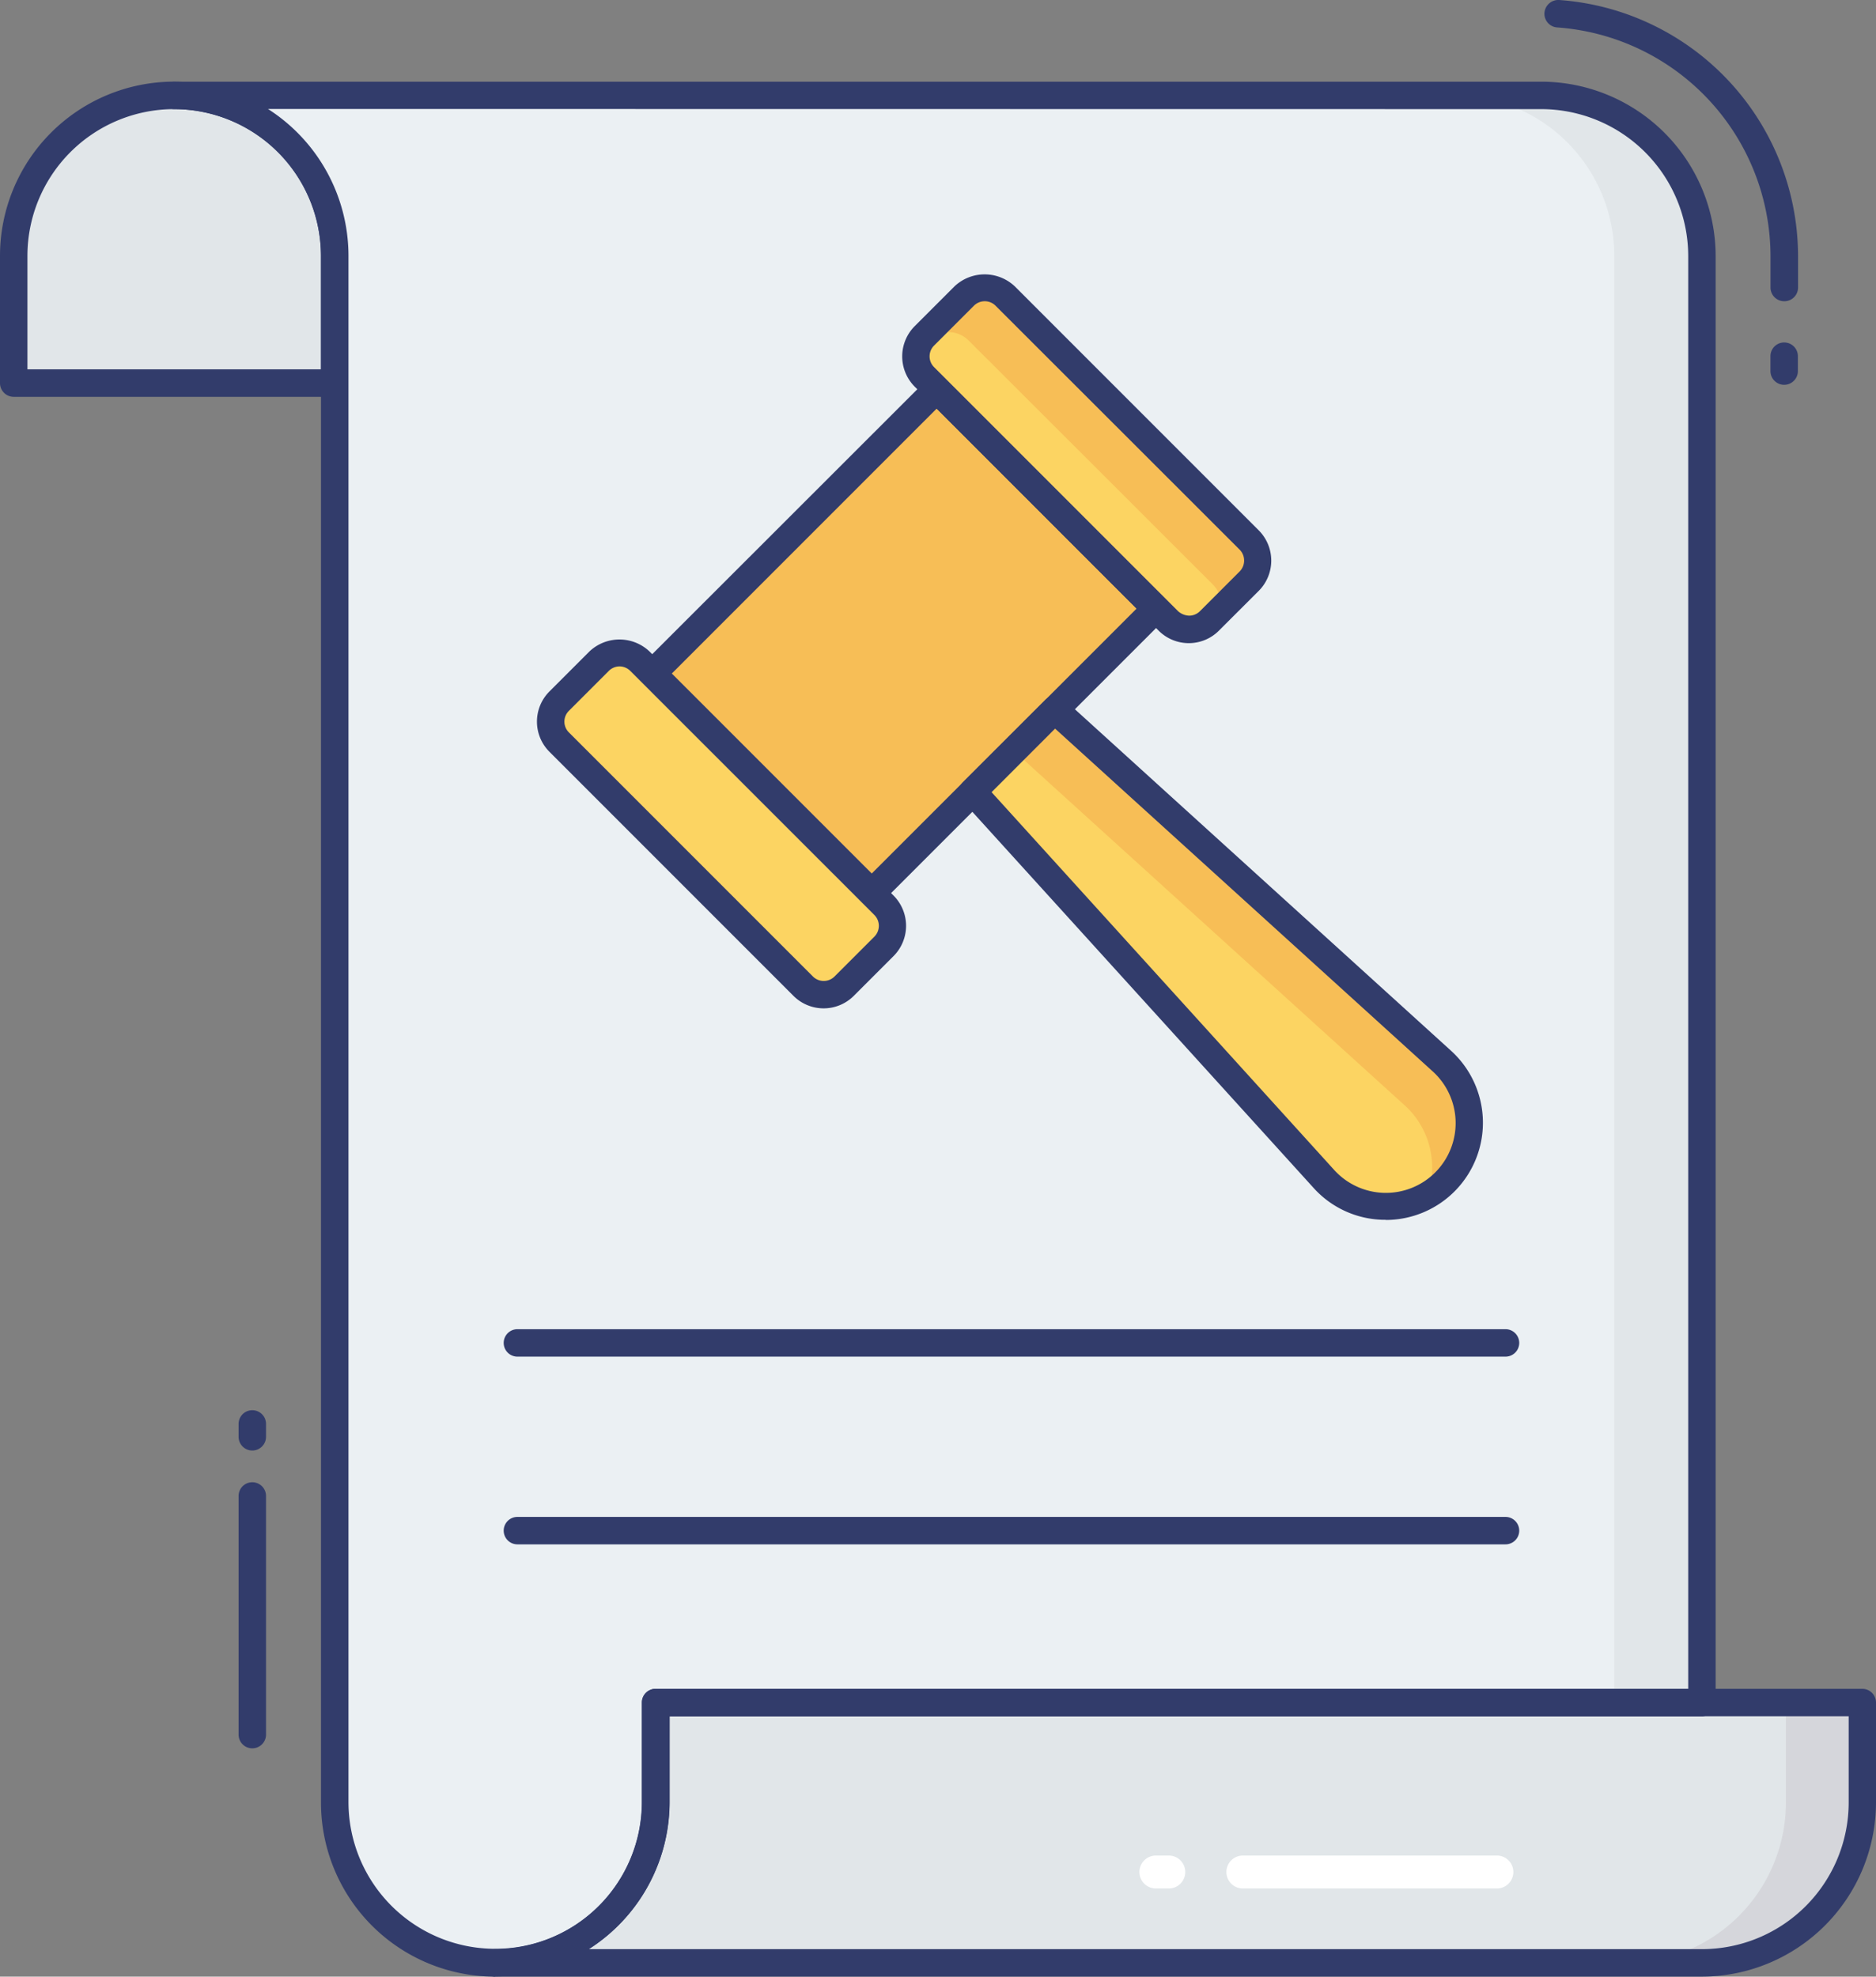 <svg xmlns="http://www.w3.org/2000/svg" width="33.237" height="35.012" viewBox="0 0 33.237 35.012">
  <rect x="0" y="0" width="33.237" height="35.012" fill="#808080" stroke="none"/>
  <g id="color_line" data-name="color line" transform="translate(-2.737 -1.257)">
    <path id="Path_2711" data-name="Path 2711" d="M8.924,7.574V9.826H3.237V7.574a2.844,2.844,0,0,1,5.687,0Z" transform="translate(-0.257 -1.783)" fill="#e1e6e9"/>
    <path id="Path_2712" data-name="Path 2712" d="M8.667,9.813H2.98a.243.243,0,0,1-.243-.243V7.317a3.087,3.087,0,1,1,6.174,0V9.569A.243.243,0,0,1,8.667,9.813ZM3.223,9.326h5.2V7.317a2.6,2.6,0,1,0-5.2,0Z" transform="translate(0 -1.527)" fill="#323c6b"/>
    <path id="Path_2713" data-name="Path 2713" d="M44.99,63.245v1.766a2.843,2.843,0,0,1-2.841,2.846H20.767a2.846,2.846,0,0,0,2.846-2.846V63.245Z" transform="translate(-9.258 -31.831)" fill="#e1e6e9"/>
    <path id="Path_2714" data-name="Path 2714" d="M64.776,63.245v1.766a2.843,2.843,0,0,1-2.841,2.846h1.353a2.843,2.843,0,0,0,2.841-2.846V63.245Z" transform="translate(-30.398 -31.831)" fill="#d5d6db"/>
    <path id="Path_2715" data-name="Path 2715" d="M36.146,7.571V33.195H17.611v1.766a2.844,2.844,0,0,1-5.687,0V7.571A2.846,2.846,0,0,0,9.078,4.725H33.3a2.846,2.846,0,0,1,2.846,2.846Z" transform="translate(-3.256 -1.781)" fill="#ebf0f3"/>
    <path id="Path_2716" data-name="Path 2716" d="M57.228,4.725H55.675a2.846,2.846,0,0,1,2.846,2.846V33.195h1.553V7.571a2.846,2.846,0,0,0-2.846-2.846Z" transform="translate(-27.184 -1.781)" fill="#e1e6e9"/>
    <path id="Path_2717" data-name="Path 2717" d="M0,0H7.123V5.495H0Z" transform="translate(14.29 13.188) rotate(-45)" fill="#f7be56"/>
    <path id="Path_2718" data-name="Path 2718" d="M30.119,24.336a.243.243,0,0,1-.172-.071l-3.886-3.886a.243.243,0,0,1,0-.344L31.1,15a.243.243,0,0,1,.344,0l3.886,3.886a.243.243,0,0,1,0,.344l-5.037,5.037A.243.243,0,0,1,30.119,24.336Zm-3.54-4.129,3.542,3.542,4.693-4.693-3.542-3.542Z" transform="translate(-11.94 -7.019)" fill="#323c6b"/>
    <path id="Path_2719" data-name="Path 2719" d="M46.467,33.314l-6.854-6.22-1.455,1.455,6.22,6.854a1.479,1.479,0,1,0,2.089-2.089Z" transform="translate(-18.189 -13.267)" fill="#fcd462"/>
    <rect id="Rectangle_2436" data-name="Rectangle 2436" width="2.027" height="7.141" rx="1.013" transform="translate(18.747 7.571) rotate(-45)" fill="#fcd462"/>
    <path id="Path_2720" data-name="Path 2720" d="M46.951,34.407a1.465,1.465,0,0,1-.433,1.046,1.311,1.311,0,0,1-.3.229A1.383,1.383,0,0,0,46.3,35.2a1.477,1.477,0,0,0-.482-1.095l-6.855-6.217-.739.739-.068-.073,1.455-1.459,6.855,6.222a1.477,1.477,0,0,1,.482,1.095Z" transform="translate(-18.19 -13.265)" fill="#f7be56"/>
    <path id="Path_2721" data-name="Path 2721" d="M42,16.922l-.506.506a.509.509,0,0,0-.141-.443l-4.325-4.32a.509.509,0,0,0-.725,0l-.209.209a.528.528,0,0,1,.151-.3l.705-.705a.514.514,0,0,1,.725,0L42,16.2A.514.514,0,0,1,42,16.922Z" transform="translate(-17.127 -5.374)" fill="#f7be56"/>
    <rect id="Rectangle_2437" data-name="Rectangle 2437" width="2.027" height="7.141" rx="1.013" transform="translate(12.276 14.04) rotate(-45)" fill="#fcd462"/>
    <g id="Group_16336" data-name="Group 16336" transform="translate(5.578 1.257)">
      <path id="Path_2722" data-name="Path 2722" d="M27.37,31.075a.756.756,0,0,1-.535-.222l-4.322-4.322a.756.756,0,0,1,0-1.07l.705-.705a.774.774,0,0,1,1.07,0l4.322,4.322a.759.759,0,0,1,0,1.07l-.705.705a.756.756,0,0,1-.535.222Zm-3.615-6.057a.271.271,0,0,0-.192.081l-.705.705a.269.269,0,0,0,0,.384l4.322,4.322a.271.271,0,0,0,.384,0l.705-.705a.272.272,0,0,0,0-.384L23.947,25.1A.271.271,0,0,0,23.755,25.018Z" transform="translate(-15.619 -13.214)" fill="#323c6b"/>
      <path id="Path_2723" data-name="Path 2723" d="M11.668,59.938a.243.243,0,0,1-.243-.243V55.468a.243.243,0,0,1,.486,0v4.227A.243.243,0,0,1,11.668,59.938Z" transform="translate(-10.039 -28.97)" fill="#323c6b"/>
      <path id="Path_2724" data-name="Path 2724" d="M11.668,53.315a.243.243,0,0,1-.243-.243v-.228a.243.243,0,1,1,.486,0v.228A.243.243,0,0,1,11.668,53.315Z" transform="translate(-10.039 -27.622)" fill="#323c6b"/>
      <path id="Path_2725" data-name="Path 2725" d="M63.229,6.593a.243.243,0,0,1-.243-.243V5.788a4.069,4.069,0,0,0-3.779-4.045.243.243,0,0,1-.226-.26.247.247,0,0,1,.26-.226,4.557,4.557,0,0,1,4.233,4.531V6.35a.243.243,0,0,1-.245.243Z" transform="translate(-34.459 -1.257)" fill="#323c6b"/>
      <path id="Path_2726" data-name="Path 2726" d="M67.456,14.475a.243.243,0,0,1-.243-.243v-.264a.243.243,0,1,1,.486,0v.264A.243.243,0,0,1,67.456,14.475Z" transform="translate(-38.687 -7.659)" fill="#323c6b"/>
      <path id="Path_2727" data-name="Path 2727" d="M38.83,50.138H21.324a.243.243,0,1,1,0-.486H38.83a.243.243,0,1,1,0,.486Z" transform="translate(-14.998 -26.108)" fill="#323c6b"/>
      <path id="Path_2728" data-name="Path 2728" d="M38.83,56.972H21.324a.243.243,0,1,1,0-.486H38.83a.243.243,0,1,1,0,.486Z" transform="translate(-14.998 -29.617)" fill="#323c6b"/>
      <path id="Path_2729" data-name="Path 2729" d="M14.507,37.793A3.083,3.083,0,0,1,11.423,34.7V7.314a2.606,2.606,0,0,0-2.6-2.6.243.243,0,0,1,0-.486H33.043a3.093,3.093,0,0,1,3.089,3.089V32.938a.243.243,0,0,1-.243.243H17.6V34.7a3.093,3.093,0,0,1-3.089,3.089ZM10.483,4.711a3.09,3.09,0,0,1,1.427,2.6V34.7a2.6,2.6,0,0,0,5.2,0V32.938a.243.243,0,0,1,.243-.243H35.646V7.314a2.606,2.606,0,0,0-2.6-2.6Z" transform="translate(-8.577 -2.781)" fill="#323c6b"/>
      <path id="Path_2730" data-name="Path 2730" d="M41.892,67.843H20.51a.243.243,0,0,1,0-.487,2.606,2.606,0,0,0,2.6-2.6V62.988a.243.243,0,0,1,.243-.243H44.733a.243.243,0,0,1,.243.243v1.766a3.09,3.09,0,0,1-3.084,3.089Zm-19.719-.487H41.892a2.6,2.6,0,0,0,2.6-2.6V63.231H23.6v1.523a3.089,3.089,0,0,1-1.426,2.6Z" transform="translate(-14.58 -32.831)" fill="#323c6b"/>
      <path id="Path_2731" data-name="Path 2731" d="M45.22,35.874h-.043a1.707,1.707,0,0,1-1.234-.564l-6.22-6.854a.243.243,0,0,1,.008-.335l1.457-1.455a.243.243,0,0,1,.335-.008l6.852,6.219a1.722,1.722,0,0,1-1.154,3ZM38.238,28.3,44.3,34.983a1.236,1.236,0,1,0,1.745-1.745l-6.682-6.064Z" transform="translate(-23.511 -14.268)" fill="#323c6b"/>
      <path id="Path_2732" data-name="Path 2732" d="M40.671,17.778a.753.753,0,0,1-.535-.222l-4.322-4.322a.759.759,0,0,1,0-1.07l.705-.705a.778.778,0,0,1,1.07,0l4.322,4.322a.759.759,0,0,1,0,1.07l-.706.705A.751.751,0,0,1,40.671,17.778Zm-3.615-6.056a.269.269,0,0,0-.192.079l-.705.705a.269.269,0,0,0,0,.384l4.322,4.322a.309.309,0,0,0,.195.079.269.269,0,0,0,.192-.079l.705-.705a.275.275,0,0,0,0-.384L37.246,11.8A.268.268,0,0,0,37.056,11.722Z" transform="translate(-22.45 -6.386)" fill="#323c6b"/>
    </g>
    <path id="Path_2733" data-name="Path 2733" d="M52.192,69.4h-4.5a.292.292,0,1,1,0-.584h4.5a.292.292,0,1,1,0,.584Z" transform="translate(-22.935 -34.692)" fill="#fff"/>
    <path id="Path_2734" data-name="Path 2734" d="M44.751,69.4h-.228a.292.292,0,0,1,0-.584h.228a.292.292,0,0,1,0,.584Z" transform="translate(-21.307 -34.692)" fill="#fff"/>
  </g>
</svg>
